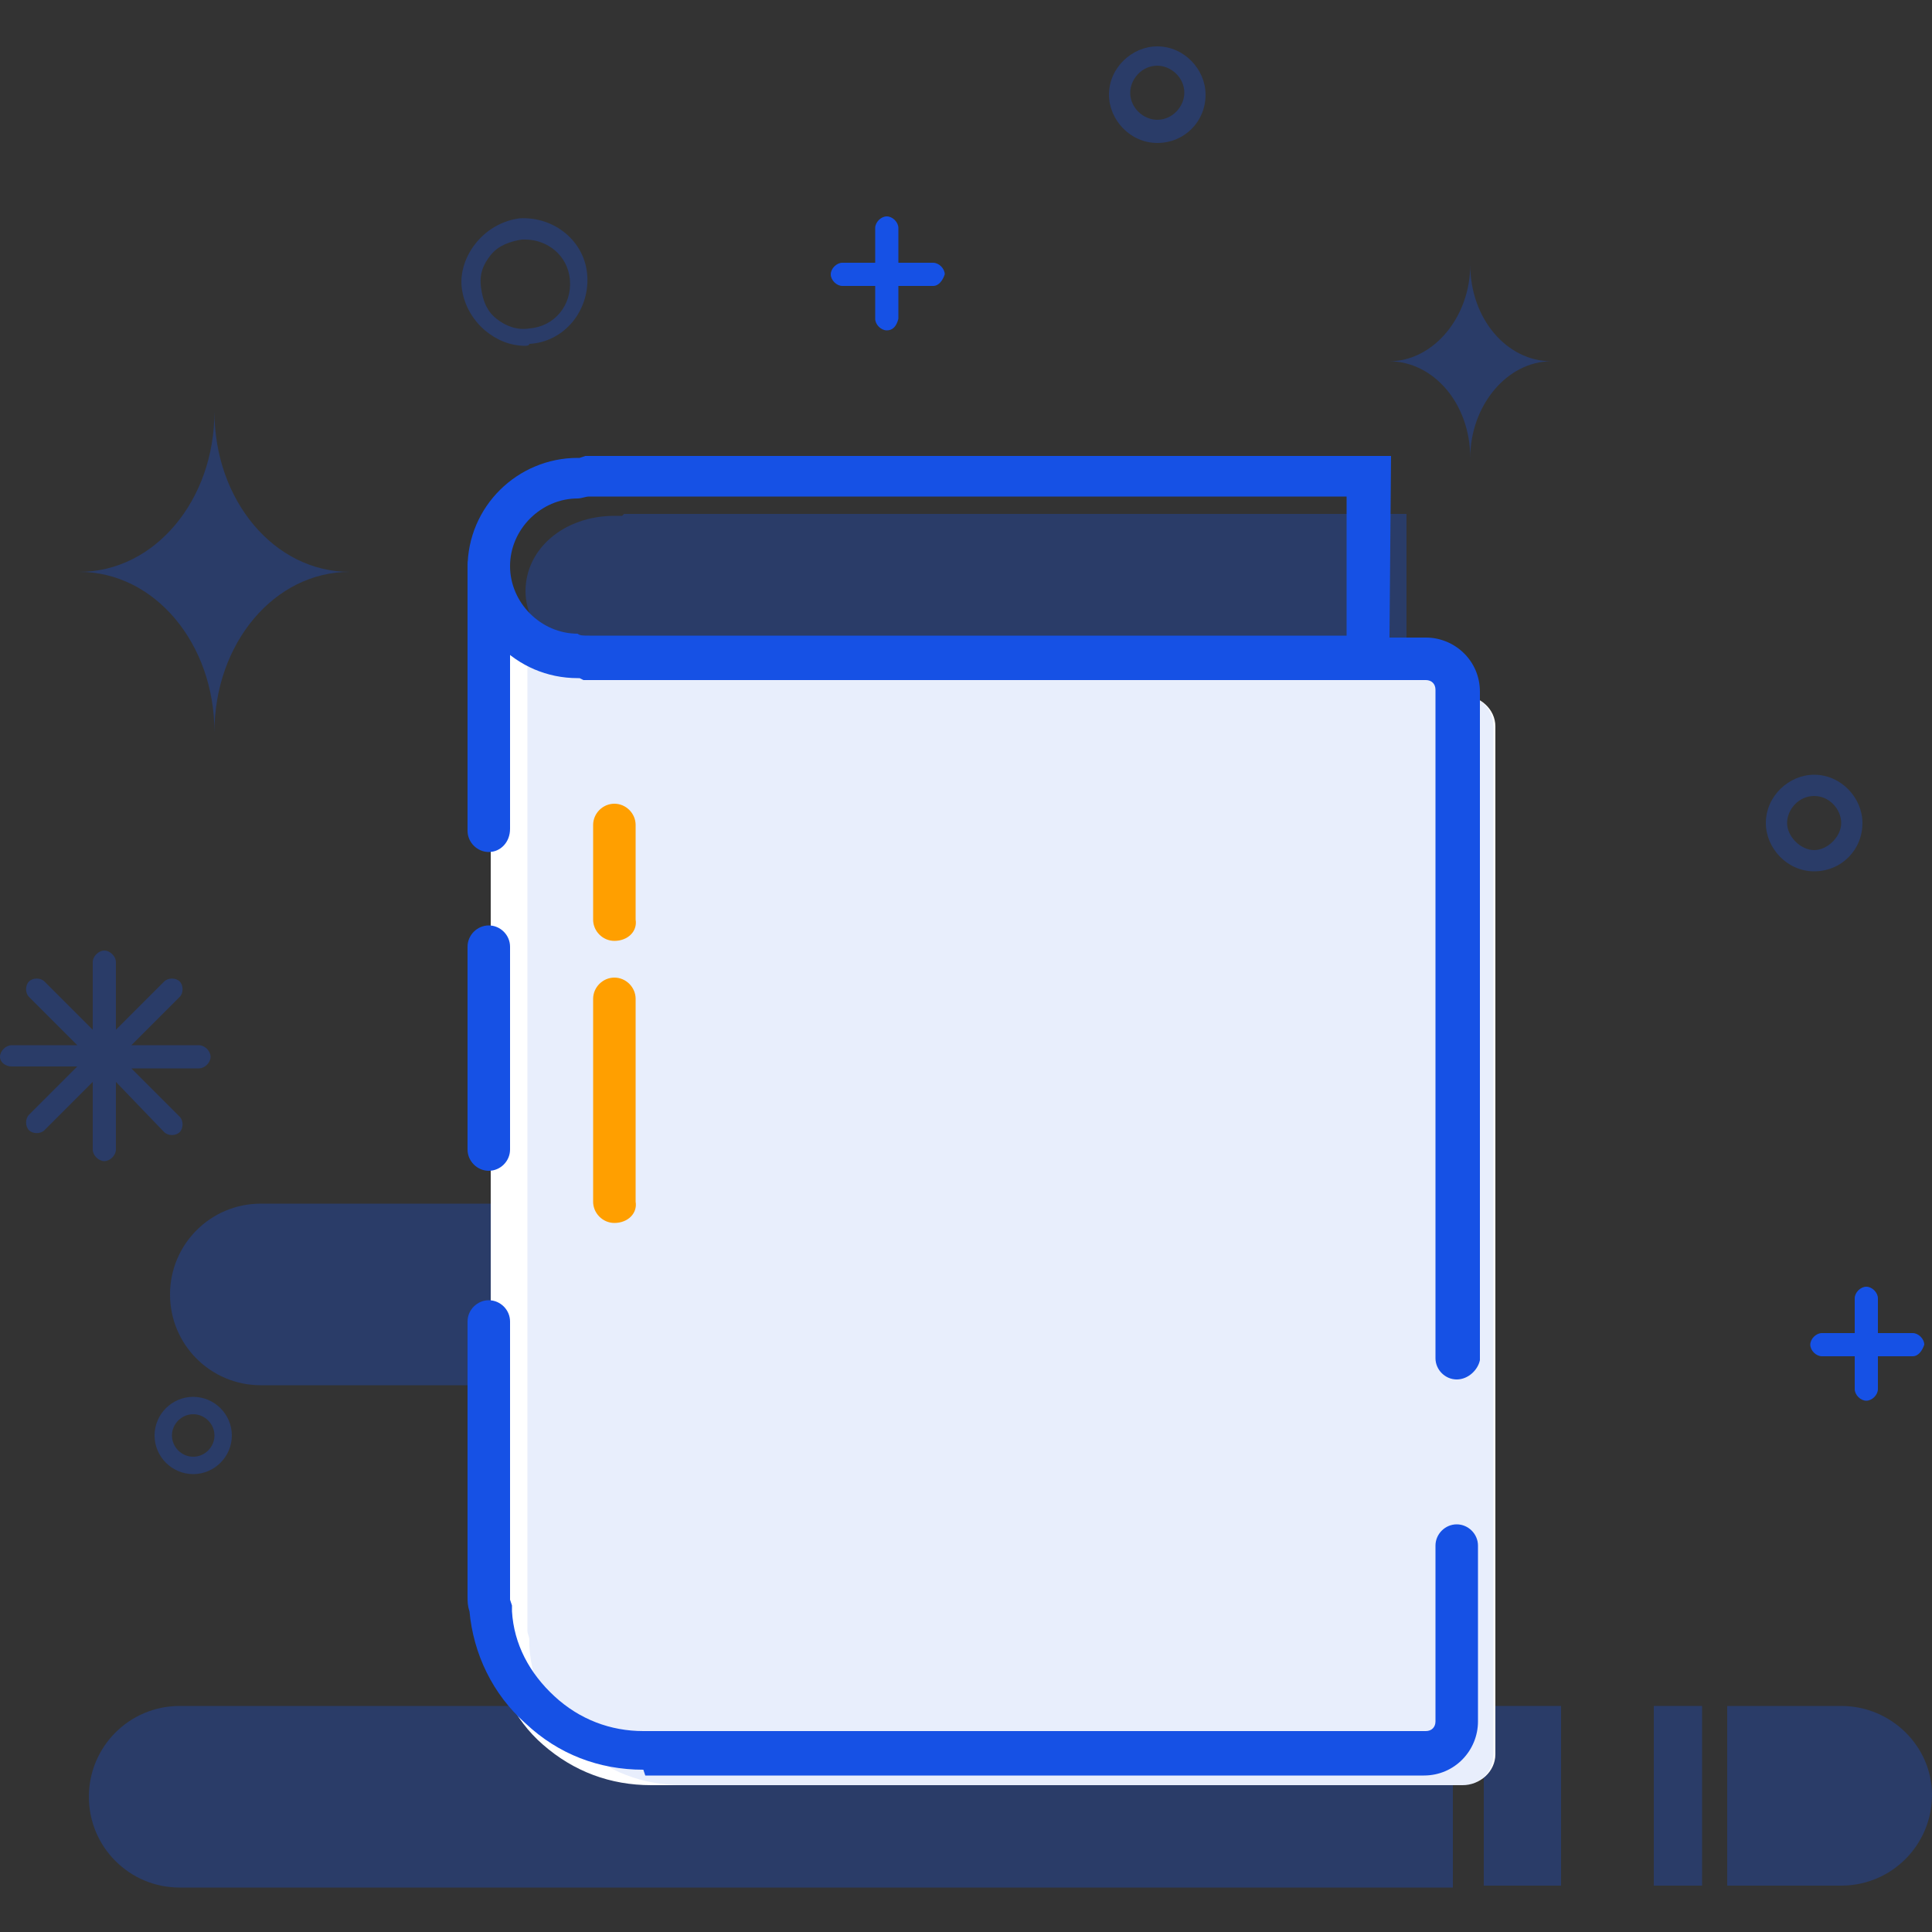 <svg xmlns="http://www.w3.org/2000/svg" xmlns:xlink="http://www.w3.org/1999/xlink" class="icon" viewBox="0 0 1024 1024" width="240" height="240"><rect x="0" y="0" width="1024" height="1024" fill="#333333" stroke="none"/><defs><style type="text/css"></style></defs><path d="M609.28 734.208h-471.04c-26.624 0-48.128-21.504-48.128-48.128s21.504-48.128 48.128-48.128h470.016c26.624 0 48.128 21.504 48.128 48.128 1.024 26.624-21.504 48.128-47.104 48.128z m0 0" fill="#1651E5" opacity=".3"></path><path d="M769.024 904.192H95.232c-26.624 0-48.128 21.504-48.128 48.128s21.504 48.128 48.128 48.128h674.816v-96.256z" fill="#1651E5" opacity=".3"></path><path d="M786.432 904.192h40.96v95.232h-40.96z" fill="#1651E5" opacity=".3"></path><path d="M876.544 904.192h25.6v95.232h-25.6z" fill="#1651E5" opacity=".3"></path><path d="M975.872 904.192h-60.416v95.232h60.416c26.624 0 48.128-21.504 48.128-48.128 0-25.6-21.504-47.104-48.128-47.104z" fill="#1651E5" opacity=".3"></path><path d="M961.536 461.824c-14.336 0-25.6-12.288-25.6-25.6 0-14.336 12.288-25.6 25.6-25.6 14.336 0 25.6 12.288 25.6 25.6 0 14.336-11.264 25.6-25.6 25.6z m0-39.936c-8.192 0-14.336 7.168-14.336 14.336s7.168 14.336 14.336 14.336 14.336-7.168 14.336-14.336-6.144-14.336-14.336-14.336z m0 0" fill="#1651E5" opacity=".3"></path><path d="M278.528 183.296c-8.192 0-15.36-3.072-21.504-8.192-7.168-6.144-11.264-14.336-12.288-22.528-1.024-8.192 2.048-17.408 8.192-24.576 6.144-7.168 14.336-11.264 22.528-12.288 18.432-1.024 34.816 12.288 35.84 30.72 1.024 18.432-12.288 34.816-30.72 35.84 0 1.024-2.048 1.024-2.048 1.024z m0-56.32H276.48c-6.144 1.024-12.288 3.072-16.384 8.192-4.096 5.12-6.144 10.24-5.12 17.408 1.024 7.168 3.072 12.288 8.192 16.384 5.12 4.096 11.264 6.144 17.408 5.12 13.312-1.024 22.528-12.288 21.504-25.6-1.024-13.312-12.288-21.504-23.552-21.504z m0 0" fill="#1651E5" opacity=".3"></path><path d="M55.296 615.424c-3.072 0-6.144-3.072-6.144-6.144V573.44l-25.6 25.6c-2.048 2.048-6.144 2.048-8.192 0-2.048-2.048-2.048-6.144 0-8.192L40.96 565.248H6.144c-3.072 0-6.144-2.048-6.144-5.12s3.072-6.144 6.144-6.144H40.96l-25.6-25.6c-2.048-2.048-2.048-6.144 0-8.192 2.048-2.048 6.144-2.048 8.192 0l25.6 25.6v-35.84c0-3.072 3.072-6.144 6.144-6.144s6.144 3.072 6.144 6.144v35.84l25.6-25.6c2.048-2.048 6.144-2.048 8.192 0 2.048 2.048 2.048 6.144 0 8.192l-25.6 25.6h35.84c3.072 0 6.144 3.072 6.144 6.144s-3.072 6.144-6.144 6.144H69.632l25.6 25.6c2.048 2.048 2.048 6.144 0 8.192-2.048 2.048-6.144 2.048-8.192 0L61.44 573.44v35.84c0 3.072-3.072 6.144-6.144 6.144z m0 0" fill="#1651E5" opacity=".3"></path><path d="M1013.76 718.848h-48.128c-3.072 0-6.144-3.072-6.144-6.144s3.072-6.144 6.144-6.144H1013.76c3.072 0 6.144 3.072 6.144 6.144-1.024 3.072-3.072 6.144-6.144 6.144z m0 0" fill="#1651E5"></path><path d="M989.184 742.4c-3.072 0-6.144-3.072-6.144-6.144v-48.128c0-3.072 3.072-6.144 6.144-6.144s6.144 3.072 6.144 6.144v48.128c0 3.072-3.072 6.144-6.144 6.144zM494.592 151.552h-48.128c-3.072 0-6.144-3.072-6.144-6.144s3.072-6.144 6.144-6.144h48.128c3.072 0 6.144 3.072 6.144 6.144-1.024 3.072-3.072 6.144-6.144 6.144z" fill="#1651E5"></path><path d="M470.016 175.104c-3.072 0-6.144-3.072-6.144-6.144v-48.128c0-3.072 3.072-6.144 6.144-6.144s6.144 3.072 6.144 6.144v48.128c-1.024 4.096-3.072 6.144-6.144 6.144z m0 0" fill="#1651E5"></path><path d="M779.264 140.288c0 27.648-19.456 51.2-43.008 51.2 23.552 0 43.008 22.528 43.008 51.2 0-27.648 19.456-51.2 43.008-51.2-23.552 0-43.008-22.528-43.008-51.2z m0 0" fill="#1651E5" opacity=".3"></path><path d="M613.376 75.776c-14.336 0-25.6-12.288-25.6-25.6 0-14.336 12.288-25.6 25.6-25.6 14.336 0 25.6 12.288 25.6 25.6 0 14.336-11.264 25.6-25.6 25.6z m0-40.96c-8.192 0-14.336 7.168-14.336 14.336 0 8.192 7.168 14.336 14.336 14.336 8.192 0 14.336-7.168 14.336-14.336 0-8.192-7.168-14.336-14.336-14.336z m0 0" fill="#1651E5" opacity=".3"></path><path d="M113.664 218.112c0 47.104 31.744 84.992 71.68 84.992-39.936 0-71.68 37.888-71.68 84.992 0-47.104-31.744-84.992-71.68-84.992 39.936 0 71.68-37.888 71.68-84.992z m0 0" fill="#1651E5" opacity=".3"></path><path d="M102.4 781.312c-11.264 0-20.48-9.216-20.48-20.48s9.216-20.48 20.48-20.48 20.48 9.216 20.48 20.48-9.216 20.48-20.48 20.48z m0-31.744c-6.144 0-11.264 5.12-11.264 11.264 0 6.144 5.12 11.264 11.264 11.264 6.144 0 11.264-5.12 11.264-11.264 0-6.144-5.12-11.264-11.264-11.264z m0 0" fill="#1651E5" opacity=".3"></path><path d="M746.496 352.256l28.672 16.384c9.216 0 17.408 7.168 17.408 16.384v544.768c0 9.216-8.192 16.384-17.408 16.384h-430.08c-21.504 0-40.96-7.168-57.344-21.504-15.36-13.312-24.576-32.768-26.624-52.224V869.376c0-2.048-1.024-3.072-1.024-5.12V336.896" fill="#FFFFFF"></path><path d="M329.728 273.408h-4.096c-26.624 0-47.104 17.408-47.104 39.936 0 21.504 21.504 39.936 47.104 39.936h419.84v-80.896H330.752l-1.024 1.024z m0 0" fill="#1651E5" opacity=".3"></path><path d="M747.52 352.256l27.648 16.384c9.216 0 16.384 7.168 16.384 16.384v544.768c0 9.216-7.168 16.384-16.384 16.384H361.472c-20.48 0-39.936-7.168-55.296-21.504-15.36-13.312-24.576-32.768-25.6-52.224V869.376c0-2.048-1.024-3.072-1.024-5.12V336.896" fill="#1651E5" opacity=".1"></path><path d="M259.072 451.584c-6.144 0-11.264-5.12-11.264-11.264V300.032c0-6.144 5.12-11.264 11.264-11.264 6.144 0 11.264 5.12 11.264 11.264v139.264c0 7.168-5.12 12.288-11.264 12.288z m0 0M259.072 620.544c-6.144 0-11.264-5.12-11.264-11.264V501.76c0-6.144 5.12-11.264 11.264-11.264 6.144 0 11.264 5.12 11.264 11.264v107.52c0 6.144-5.12 11.264-11.264 11.264z m0 0" fill="#1651E5"></path><path d="M325.632 498.688c-6.144 0-11.264-5.12-11.264-11.264v-50.176c0-6.144 5.12-11.264 11.264-11.264 6.144 0 11.264 5.12 11.264 11.264v50.176c1.024 6.144-4.096 11.264-11.264 11.264z m0 0M325.632 648.192c-6.144 0-11.264-5.12-11.264-11.264V529.408c0-6.144 5.12-11.264 11.264-11.264 6.144 0 11.264 5.12 11.264 11.264v107.52c1.024 6.144-4.096 11.264-11.264 11.264z m0 0" fill="#FF9F00"></path><path d="M340.992 937.984c-23.552 0-45.056-8.192-62.464-24.576-17.408-15.36-27.648-36.864-29.696-59.392-1.024-3.072-1.024-5.12-1.024-8.192V700.416c0-6.144 5.12-11.264 11.264-11.264 6.144 0 11.264 5.12 11.264 11.264V847.872l1.024 3.072v3.072c1.024 17.408 9.216 32.768 22.528 45.056 13.312 12.288 29.696 18.432 47.104 18.432h414.72c3.072 0 5.12-2.048 5.12-5.12V819.2c0-6.144 5.12-11.264 11.264-11.264 6.144 0 11.264 5.12 11.264 11.264v93.184c0 15.36-12.288 28.672-28.672 28.672H342.016l-1.024-3.072z m0 0M772.096 731.136c-6.144 0-11.264-5.12-11.264-11.264V365.568c0-3.072-2.048-5.12-5.12-5.12h-27.648c-6.144 0-11.264-5.12-11.264-11.264 0-6.144 5.12-11.264 11.264-11.264h27.648c15.36 0 28.672 12.288 28.672 28.672v354.304c-1.024 5.12-6.144 10.24-12.288 10.24z m0 0" fill="#1651E5"></path><path d="M736.256 360.448H309.248l-2.048-1.024h-1.024c-32.768 0-58.368-26.624-58.368-58.368 0-32.768 26.624-58.368 58.368-58.368h1.024l3.072-1.024H737.28l-1.024 118.784z m-423.936-23.552h401.408v-73.728H312.32c-2.048 0-4.096 1.024-6.144 1.024-19.456 0-35.84 16.384-35.84 35.84s16.384 35.84 35.84 35.84c1.024 1.024 3.072 1.024 6.144 1.024z m0 0" fill="#1651E5"></path></svg>